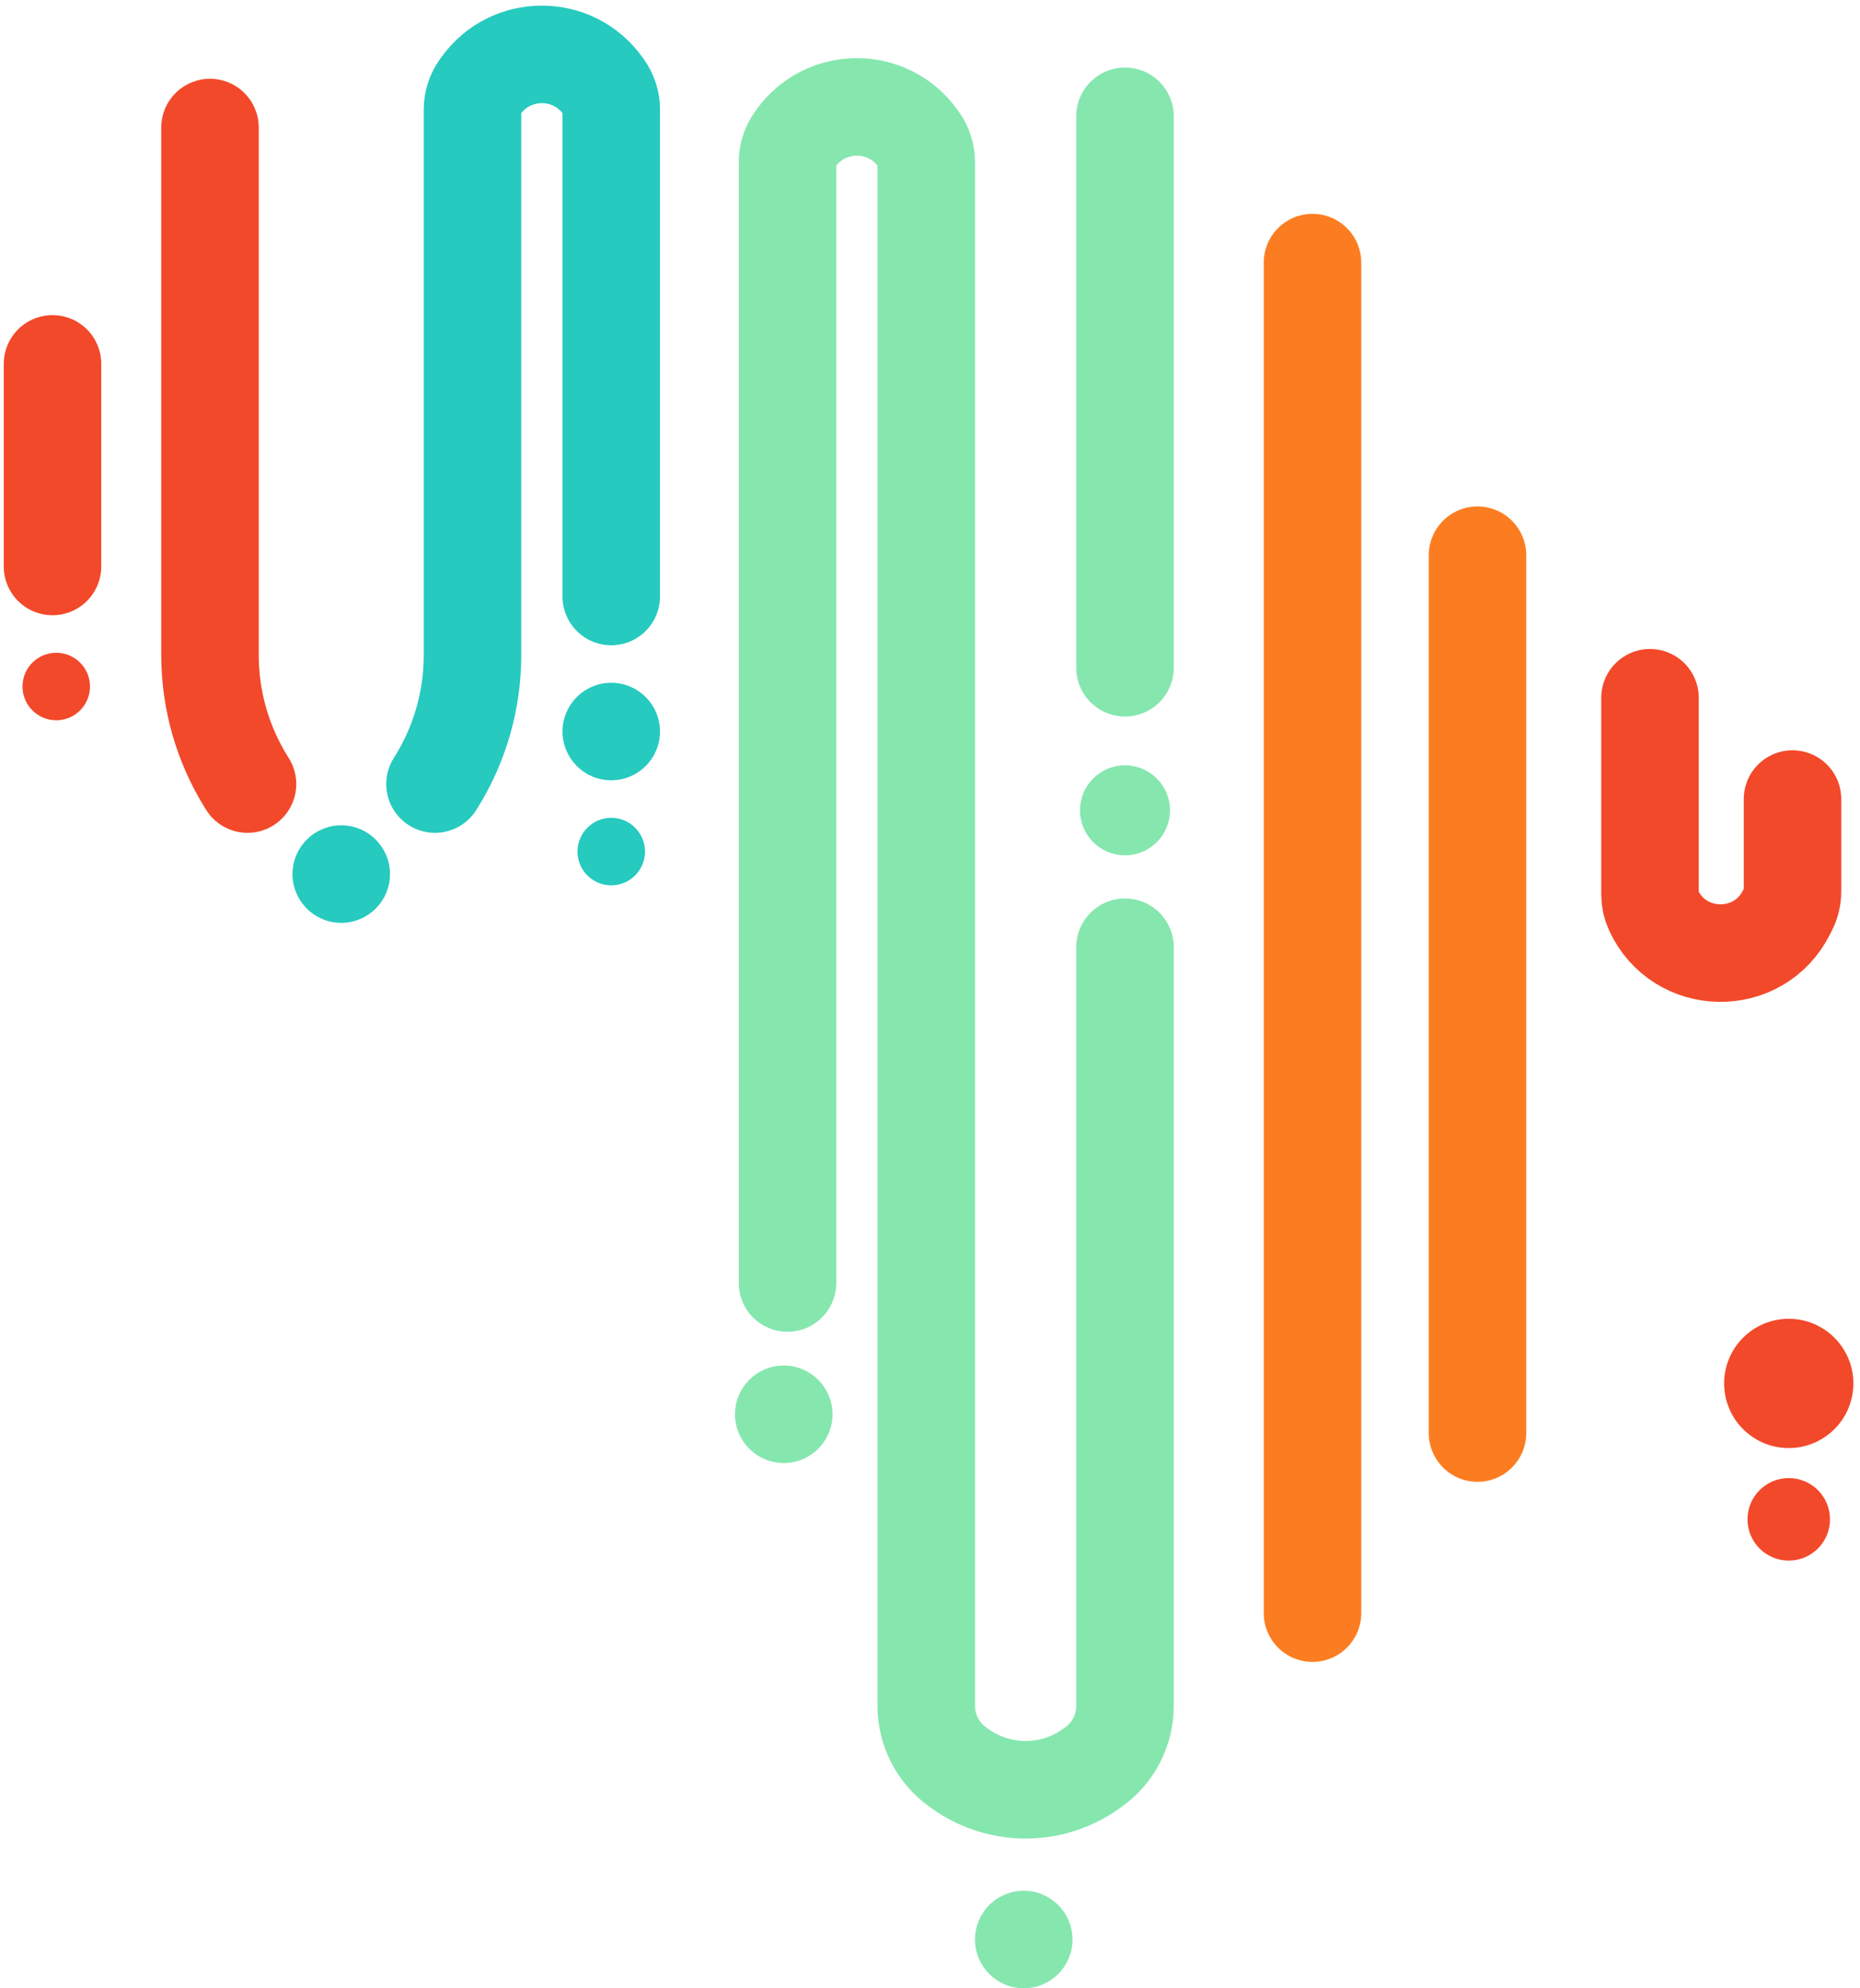 <svg width="248" height="265" viewBox="0 0 248 265" fill="none" xmlns="http://www.w3.org/2000/svg">
<path d="M7 48.5L7 75.5" stroke="#F2492A" stroke-width="13" stroke-linecap="round"/>
<path d="M197 74L197 191" stroke="#FC7D21" stroke-width="13" stroke-linecap="round"/>
<path d="M150 15.5L150 89" stroke="#85E7AE" stroke-width="13" stroke-linecap="round"/>
<path d="M220 93L220 119.23C220 119.936 220.152 120.634 220.445 121.276V121.276C223.883 128.801 234.506 128.987 238.206 121.587L238.472 121.056C238.819 120.361 239 119.596 239 118.82L239 106.5" stroke="#F2492A" stroke-width="13" stroke-linecap="round"/>
<path d="M175 35L175 215" stroke="#FC7D21" stroke-width="13" stroke-linecap="round"/>
<path d="M28 17L28 87.322C28 93.32 29.685 99.197 32.864 104.283L33 104.5" stroke="#F2492A" stroke-width="13" stroke-linecap="round"/>
<path d="M81.5 79.5L81.5 14.597C81.5 13.558 81.176 12.545 80.574 11.698L80.398 11.451C76.411 5.848 68.089 5.848 64.102 11.451L63.926 11.698C63.324 12.545 63 13.558 63 14.597L63 87.322C63 93.32 61.315 99.197 58.136 104.283L58 104.5" stroke="#26CABF" stroke-width="13" stroke-linecap="round"/>
<path d="M150 126.25L150 227.365C150 230.588 148.446 233.614 145.827 235.492L145.49 235.734C140.265 239.48 133.234 239.48 128.01 235.734L127.673 235.492C125.053 233.614 123.5 230.588 123.5 227.365L123.5 21.597C123.5 20.558 123.176 19.545 122.574 18.698L122.398 18.451C118.411 12.848 110.089 12.848 106.102 18.451L105.926 18.698C105.324 19.545 105 20.558 105 21.597L105 103.5L105 171" stroke="#85E7AE" stroke-width="13" stroke-linecap="round"/>
<circle cx="7.5" cy="91.5" r="4" fill="#F2492A" stroke="#F2492A"/>
<circle cx="45.5" cy="116.5" r="6" fill="#26CABF" stroke="#26CABF"/>
<circle cx="81.5" cy="97.5" r="6" fill="#26CABF" stroke="#26CABF"/>
<circle cx="81.5" cy="113.5" r="4" fill="#26CABF" stroke="#26CABF"/>
<circle cx="104.5" cy="188.5" r="6" fill="#85E7AE" stroke="#85E7AE"/>
<circle cx="150" cy="108" r="5.5" fill="#85E7AE" stroke="#85E7AE"/>
<circle cx="136.5" cy="258.5" r="6" fill="#85E7AE" stroke="#85E7AE"/>
<circle cx="238.5" cy="184.385" r="8.115" fill="#F2492A" stroke="#F2492A"/>
<circle cx="238.5" cy="202.5" r="5" fill="#F2492A" stroke="#F2492A"/>
</svg>
